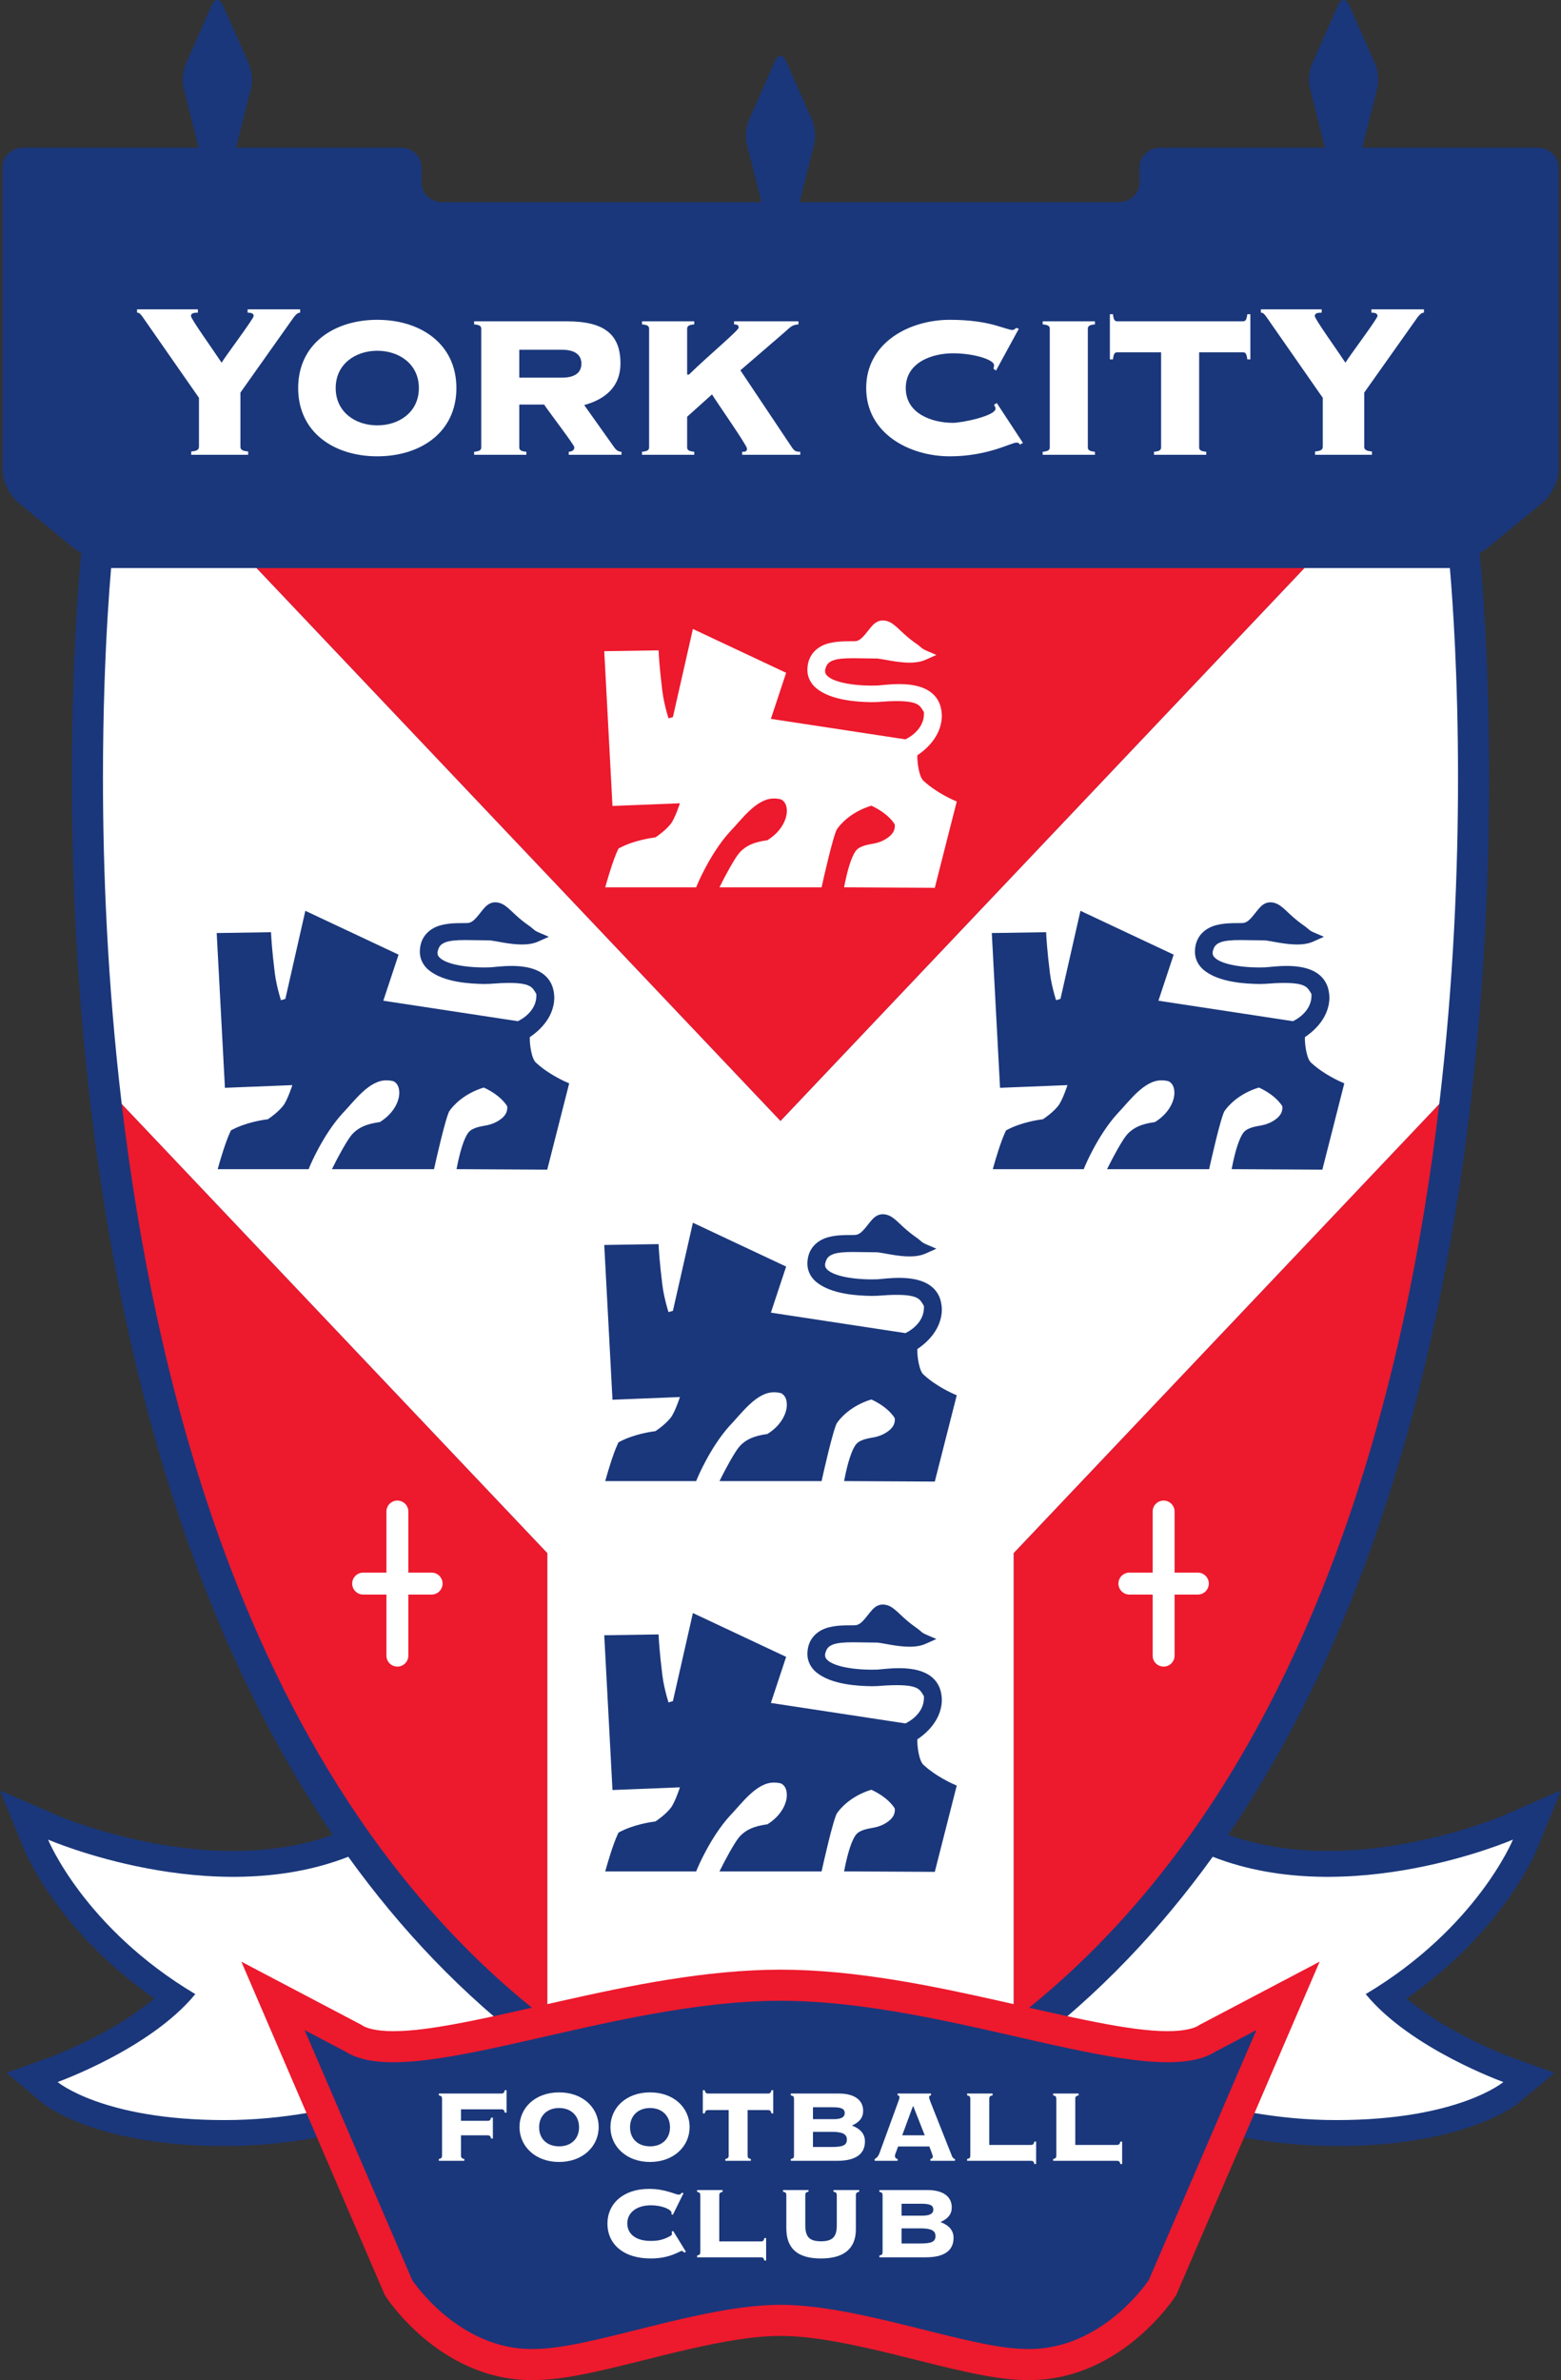 <?xml version="1.0" encoding="utf-8"?>
<!-- Generator: Adobe Illustrator 14.0.0, SVG Export Plug-In . SVG Version: 6.00 Build 43363)  -->
<!DOCTYPE svg PUBLIC "-//W3C//DTD SVG 1.1//EN" "http://www.w3.org/Graphics/SVG/1.1/DTD/svg11.dtd">
<svg version="1.1" id="svg3454" xmlns:svg="http://www.w3.org/2000/svg"
	 xmlns="http://www.w3.org/2000/svg" xmlns:xlink="http://www.w3.org/1999/xlink" x="0px" y="0px" width="256.186"
	 height="390.342" viewBox="0 0 464.34 707.5" enable-background="new 0 0 464.34 707.5" xml:space="preserve">
<rect x="0" y="0" width="464.34" height="707.5" fill="#333333" stroke="none"/>
<g id="g3463" transform="matrix(1.25,0,0,-1.25,-131.971,877.349)">
	<g id="g3465">
		<g>
			<defs>
				<rect id="SVGID_1_" x="-74.409" y="-105.237" width="744.095" height="1052.364"/>
			</defs>
			<clipPath id="SVGID_2_">
				<use xlink:href="#SVGID_1_"  overflow="visible"/>
			</clipPath>
			<g id="g3467" clip-path="url(#SVGID_2_)">
				<g id="g3473" transform="translate(465.228,212.635)">
					<path id="path3475" fill="#1A377B" d="M0,0c-1.051,0.388-6.452,2.458-12.644,5.82c-4.109,2.213-8.552,5.039-12.273,8.169
						C-1.969,30.001,5.813,48.776,6.095,49.45l5.726,14.016l-13.888-6.031c0,0-0.028-0.013-0.159-0.066
						c-1.907-0.827-20.708-8.325-41.48-8.288c-7.895-0.002-16.03,1.081-23.687,3.838C-52.938,74.12-41.76,97.562-33.18,121.7
						C-9.992,186.86-5.296,257.366-5.287,304.305c0,29.968-1.926,50.311-2.247,53.493c0.772,0.392,1.473,0.824,2.032,1.283
						l12.994,10.673c2.043,1.681,3.714,5.142,3.714,7.694v72.04c0,2.554-2.219,4.639-4.93,4.639h-41.73l3.571,14.198
						c0.402,1.602,0.174,4.159-0.498,5.682l-6.245,14.102c-0.35,0.789-0.815,1.135-1.279,1.135s-0.93-0.346-1.28-1.135
						l-6.244-14.102c-0.673-1.523-0.9-4.08-0.499-5.682l3.57-14.198h-39.198c-2.714,0-4.932-2.085-4.932-4.639v-3.687
						c0-2.552-2.22-4.64-4.93-4.64h-75.959l3.486,13.86c0.401,1.602,0.173,4.159-0.499,5.683l-6.245,14.101
						c-0.349,0.789-0.816,1.135-1.279,1.135c-0.463,0-0.93-0.346-1.279-1.135l-6.245-14.101c-0.673-1.524-0.9-4.081-0.499-5.683
						l3.485-13.86h-75.959c-2.712,0-4.93,2.088-4.93,4.64v3.687c0,2.554-2.219,4.639-4.932,4.639h-39.198l3.57,14.198
						c0.401,1.602,0.174,4.159-0.499,5.682l-6.245,14.102c-0.349,0.789-0.815,1.135-1.279,1.135c-0.464,0-0.929-0.346-1.279-1.135
						l-6.245-14.102c-0.673-1.523-0.9-4.08-0.499-5.682l3.571-14.198h-41.729c-2.711,0-4.93-2.085-4.93-4.639v-72.04
						c0-2.552,1.672-6.013,3.714-7.694l12.994-10.673c0.557-0.459,1.26-0.891,2.032-1.283c-0.323-3.182-2.25-23.524-2.25-53.493
						c0.009-46.938,4.705-117.445,27.893-182.605c8.581-24.138,19.759-47.58,34.215-68.783c-7.658-2.755-15.792-3.837-23.687-3.836
						c-20.772-0.037-39.573,7.461-41.48,8.288c-0.13,0.053-0.158,0.066-0.158,0.066l-13.888,6.031l5.726-14.016
						c0.282-0.673,8.064-19.448,31.011-35.461c-3.72-3.13-8.163-5.956-12.273-8.169c-6.191-3.362-11.592-5.433-12.643-5.82
						c-0.14-0.052-0.18-0.067-0.18-0.067l-10.078-3.603l8.173-6.908c1.031-0.922,13.361-10.511,43.532-10.509h0.186
						c26.99,0.037,47.993,9.361,52.088,11.284l28.543,6.747c14.901-10.266,31.653-18.756,50.493-24.963l1.156-0.38l1.16,0.38
						c18.839,6.206,35.591,14.697,50.492,24.963l28.544-6.747c4.095-1.923,25.098-11.247,52.088-11.284h0.186
						C-11.276-21.089,1.054-11.5,2.084-10.578l8.174,6.908L0.18-0.067C0.18-0.067,0.14-0.052,0,0"/>
				</g>
				<g id="g3477" transform="translate(349.567,214.351)">
					<path id="path3479" fill="#FFFFFF" d="M0,0l23.991-5.67c0,0,21.823-10.969,50.037-10.969c29.027,0,39.738,9.052,39.738,9.052
						S91.649,0.324,81.007,13.321c26.463,15.75,35.043,36.744,35.043,36.744s-38.793-16.838-71.446-4.088
						C32.167,28.721,17.426,13.106,0,0"/>
				</g>
				<g id="g3481" transform="translate(233.059,214.351)">
					<path id="path3483" fill="#FFFFFF" d="M0,0l-23.991-5.67c0,0-21.823-10.969-50.037-10.969c-29.028,0-39.738,9.052-39.738,9.052
						s22.117,7.911,32.759,20.908c-26.463,15.75-35.042,36.744-35.042,36.744s38.792-16.838,71.445-4.088
						C-32.167,28.721-17.426,13.106,0,0"/>
				</g>
				<g id="g3485" transform="translate(346.792,332.544)">
					<path id="path3487" fill="#ED192D" d="M0,0.001v-111.016C37.782-81.951,62.36-40.385,78.288,4.273
						c12.1,33.966,19.1,69.616,23.001,102.537L0,0.001z"/>
				</g>
				<g id="g3489" transform="translate(416.013,566.79)">
					<path id="path3491" fill="#ED192D" d="M0,0h-249.401l124.7-131.498L0,0z"/>
				</g>
				<g id="g3493" transform="translate(134.542,439.355)">
					<path id="path3495" fill="#ED192D" d="M0,0c3.901-32.921,10.901-68.571,23.001-102.537
						c15.929-44.658,40.508-86.225,78.29-115.289v111.013L0,0z"/>
				</g>
				<g id="g3497" transform="translate(448.081,439.354)">
					<path id="path3499" fill="#FFFFFF" d="M0,0c3.435,28.98,4.467,55.846,4.463,77.586c0,24.203-1.272,42.056-1.904,49.428
						c-0.013,0.145-0.025,0.285-0.036,0.422h-34.591L-156.769-4.062l-124.7,131.498h-34.591c-0.012-0.137-0.024-0.278-0.037-0.423
						c-0.211-2.457-0.493-6.079-0.775-10.713c-0.564-9.266-1.13-22.579-1.13-38.714c-0.004-21.739,1.029-48.605,4.463-77.585
						l101.291-106.814v-111.013c16.009-12.316,34.373-22.4,55.48-29.502c21.106,7.102,39.47,17.186,55.48,29.502v111.016L0,0z"/>
				</g>
				<g id="g3501" transform="translate(164.5,628.316)">
					<path id="path3503" fill="#FFFFFF" d="M0,0h12.494v-0.791c-0.657,0-1.118-0.59-1.578-1.184L-1.709-19.794v-12.824
						c0-0.591,0.197-1.052,1.84-1.185v-0.787h-13.546v0.787c1.643,0.133,1.84,0.594,1.84,1.185v11.573l-12.56,18.019
						c-1.38,2.039-1.578,2.235-2.17,2.235V0h14.469v-0.791c-0.79,0-1.645-0.065-1.645-0.787c0-0.724,5.129-7.826,7.298-11.115
						c0.725,1.315,7.629,10.457,7.629,11.115c0,0.722-0.855,0.787-1.446,0.787V0z"/>
				</g>
				<g id="g3505" transform="translate(195.358,625.828)">
					<path id="path3507" fill="#FFFFFF" d="M0,0c-10.258,0-18.826-5.672-18.826-16.233c0-10.56,8.568-16.231,18.826-16.231
						c10.26,0,18.828,5.671,18.828,16.231C18.828-5.672,10.26,0,0,0 M0-7.363c5.252,0,9.898-3.197,9.898-8.87
						c0-5.673-4.646-8.87-9.898-8.87c-5.25,0-9.896,3.197-9.896,8.87C-9.896-10.56-5.25-7.363,0-7.363"/>
				</g>
				<g id="g3509" transform="translate(229.151,605.672)">
					<path id="path3511" fill="#FFFFFF" d="M0,0h5.914c0.785-1.266,7.181-9.594,7.181-10.138c0-0.724-0.482-1.025-1.328-1.086
						v-0.723h12.551v0.723c-0.662,0-1.206,0.303-1.75,1.086l-7.12,10.017c5.009,1.388,8.629,4.346,8.629,9.897
						c0,6.88-3.802,10.018-12.732,10.018h-22.086v-0.725c1.509-0.121,1.689-0.542,1.689-1.086v-28.121
						c0-0.542-0.18-0.965-1.689-1.086v-0.723H1.69v0.723C0.182-11.103,0-10.68,0-10.138V0z M0,13.034h10.137
						c3.561,0,4.647-1.568,4.647-3.318s-1.086-3.32-4.647-3.32H0V13.034z"/>
				</g>
				<g id="g3513" transform="translate(282.191,593.726)">
					<path id="path3515" fill="#FFFFFF" d="M0,0v0.723c0.726,0,1.147,0,1.147,0.785c0,0.724-7.421,11.344-8.327,12.853l-5.914-5.31
						V1.809c0-0.542,0.182-0.965,1.689-1.086V0h-12.429v0.723c1.508,0.121,1.688,0.544,1.688,1.086V29.93
						c0,0.544-0.18,0.965-1.688,1.086v0.725h12.429v-0.725c-1.507-0.121-1.689-0.542-1.689-1.086V19.069h0.424
						c4.826,4.705,11.826,10.499,11.826,11.163c0,0.724-0.422,0.724-1.086,0.784v0.725h15.328v-0.725
						c-1.57-0.121-1.871-0.603-3.379-1.931l-10.44-8.992l12.31-18.405c0.663-0.965,1.145-0.965,1.93-0.965V0H0z"/>
				</g>
				<g id="g3517" transform="translate(342.603,613.759)">
					<path id="path3519" fill="#FFFFFF" d="M-0.001,0l-0.603,0.423c0.061,0.242,0.12,0.483,0.12,0.904
						c0,1.208-4.644,2.776-9.775,2.776c-4.887,0-11.223-2.112-11.223-8.267c0-6.155,6.336-8.267,11.223-8.267
						c2.113,0,10.139,1.629,10.139,3.379c0,0.362-0.241,0.604-0.364,0.906L0.18-7.723l6.218-9.475L5.671-17.62
						c-0.18,0.422-0.422,0.483-0.844,0.483c-1.205,0-6.819-3.258-15.809-3.258c-9.657,0-19.916,5.429-19.916,16.231
						c0,10.803,10.259,16.233,19.916,16.233c4.828,0,8.267-0.604,10.679-1.267c2.355-0.664,3.562-1.146,4.166-1.146
						c0.361,0,0.663,0.179,0.903,0.482L5.43,9.956L-0.001,0z"/>
				</g>
				<g id="g3521" transform="translate(353.703,593.726)">
					<path id="path3523" fill="#FFFFFF" d="M0,0v0.723c1.509,0.121,1.692,0.544,1.692,1.086V29.93c0,0.544-0.183,0.965-1.692,1.086
						v0.725h12.434v-0.725c-1.509-0.121-1.688-0.542-1.688-1.086V1.809c0-0.542,0.179-0.965,1.688-1.086V0H0z"/>
				</g>
				<g id="g3525" transform="translate(380.197,593.726)">
					<path id="path3527" fill="#FFFFFF" d="M0,0v0.723c1.509,0.121,1.688,0.544,1.688,1.086v22.569h-10.38
						c-0.663,0-0.905-0.301-1.084-1.689H-10.5V33.43h0.724c0.18-1.388,0.422-1.689,1.084-1.689h29.809
						c0.666,0,0.907,0.301,1.088,1.689h0.723V22.689h-0.723c-0.18,1.388-0.421,1.689-1.088,1.689H10.741V1.809
						c0-0.542,0.18-0.965,1.689-1.086V0H0z"/>
				</g>
				<g id="g3529" transform="translate(431.933,628.316)">
					<path id="path3531" fill="#FFFFFF" d="M0,0h12.497v-0.791c-0.659,0-1.118-0.59-1.58-1.184L-1.709-19.794v-12.824
						c0-0.591,0.197-1.052,1.841-1.185v-0.787h-13.547v0.787c1.644,0.133,1.841,0.594,1.841,1.185v11.573L-24.132-3.026
						c-1.383,2.039-1.58,2.235-2.171,2.235V0h14.468v-0.791c-0.789,0-1.645-0.065-1.645-0.787c0-0.724,5.131-7.826,7.299-11.115
						c0.724,1.315,7.628,10.457,7.628,11.115c0,0.722-0.852,0.787-1.447,0.787V0z"/>
				</g>
				<g id="g3533" transform="translate(391.082,220.384)">
					<path id="path3535" fill="#ED192D" d="M0,0l-0.261-0.167c-0.9-0.631-3.414-1.383-7.376-1.353
						c-8.889-0.064-23.51,3.425-39.766,7.13C-63.738,9.276-81.966,13.086-99.77,13.1c-17.804-0.014-36.034-3.823-52.369-7.491
						c-16.256-3.705-30.876-7.194-39.765-7.13c-3.961-0.03-6.476,0.722-7.373,1.353l-0.257,0.164l-28.539,15.008l34.112-79.227
						l0.355-0.541c0.263-0.384,3.299-5.003,9.017-9.813c5.676-4.759,14.352-9.908,25.543-9.93c0.284,0,0.538,0.003,0.764,0.008
						c4.307,0.025,8.804,0.784,13.644,1.802c7.285,1.55,15.291,3.767,23.154,5.561c7.841,1.806,15.544,3.152,21.714,3.136
						c8.245,0.031,19.137-2.408,29.593-5.03c5.247-1.305,10.413-2.634,15.275-3.667c4.822-1.014,9.303-1.77,13.597-1.8
						c0.27-0.006,0.541-0.009,0.811-0.009c11.191,0.022,19.866,5.17,25.542,9.93c5.72,4.809,8.755,9.428,9.019,9.813l0.355,0.541
						l34.111,79.227L0,0z"/>
				</g>
				<g id="g3537" transform="translate(394.795,213.977)">
					<path id="path3539" fill="#1A377B" d="M0,0c-15.334-9.769-62.533,12.109-103.482,12.109c-40.95,0-88.148-21.878-103.483-12.109
						l-9.759,5.133l25.59-59.431c0,0,11.039-16.819,29.043-16.397c13.6,0,39.48,10.5,58.609,10.5c19.128,0,45.008-10.5,58.608-10.5
						c18.004-0.422,29.043,16.397,29.043,16.397L9.759,5.133L0,0z"/>
				</g>
				<g id="g3541" transform="translate(265.306,175.349)">
					<path id="path3543" fill="#FFFFFF" d="M0,0.001l0.396-0.153l2.53,5.119L2.561,5.119C2.287,4.783,2.073,4.63,1.799,4.63
						c-0.823,0-3.139,1.372-7.071,1.372c-6.216,0-9.905-3.595-9.905-8.258c0-4.723,3.628-8.289,10.301-8.289
						c4.695,0,6.888,1.798,7.406,1.798c0.122,0,0.303-0.123,0.579-0.398L3.505-8.96L0.457-3.993L0.092-4.207
						c0.061-0.181,0.092-0.334,0.092-0.456c0-0.273-0.153-0.397-0.488-0.58C-2.011-6.188-3.291-6.37-4.937-6.37
						c-3.474,0-5.514,1.645-5.514,4.175c0,2.591,2.254,4.297,5.667,4.297c2.53,0,4.876-0.977,4.876-1.83
						C0.092,0.182,0.062,0.09,0,0.001"/>
				</g>
				<g id="g3545" transform="translate(286.584,168.857)">
					<path id="path3547" fill="#FFFFFF" d="M0,0h-9.844v10.911c0,0.577,0.153,0.73,0.792,0.883v0.427h-6.063v-0.427
						c0.638-0.153,0.761-0.306,0.761-0.883v-13.38c0-0.58-0.123-0.733-0.761-0.883v-0.427H0c0.578,0,0.73-0.123,0.883-0.762H1.31
						v5.333H0.883C0.73,0.153,0.578,0,0,0"/>
				</g>
				<g id="g3549" transform="translate(304.709,179.768)">
					<path id="path3551" fill="#FFFFFF" d="M0,0V-7.04c0-2.53-0.764-3.839-3.75-3.839c-2.895,0-3.748,1.156-3.748,3.9V0
						c0,0.608,0.123,0.792,0.763,0.914V1.31H-12.8V0.914C-12.16,0.793-12.008,0.608-12.008,0v-7.772
						c0-4.816,2.652-7.192,8.228-7.192c5.455,0,8.32,2.316,8.32,6.948V0c0,0.578,0.153,0.761,0.792,0.914V1.31h-6.125V0.914
						C-0.153,0.793,0,0.608,0,0"/>
				</g>
				<g id="g3553" transform="translate(324.754,177.817)">
					<path id="path3555" fill="#FFFFFF" d="M0,0.001c2.041,0,2.925-0.306,2.925-1.403c0-0.945-0.855-1.433-2.56-1.433h-4.998v2.836
						H0z M-0.091-5.853c2.377,0,3.536-0.486,3.536-1.828c0-1.464-1.159-1.767-3.659-1.767h-4.419v3.595H-0.091z M-9.906-12.738
						H1.126c4.389,0,6.614,1.583,6.614,4.631c0,1.708-1.037,2.986-3.109,3.75C6.459-3.535,7.313-2.47,7.313-0.854
						c0,2.498-1.98,4.114-5.791,4.114H-9.906V2.833c0.641-0.153,0.761-0.305,0.761-0.883v-13.38c0-0.578-0.12-0.731-0.761-0.883
						V-12.738z"/>
				</g>
				<g id="g3557" transform="translate(210.008,188.026)">
					<path id="path3559" fill="#FFFFFF" d="M0-0.001h6.063v0.427C5.425,0.579,5.272,0.732,5.272,1.31v4.755h6.247
						c0.58,0,0.761-0.122,0.914-0.762h0.426v4.967h-0.426c-0.153-0.641-0.334-0.761-0.914-0.761H5.272v2.742h9.538
						c0.579,0,0.732-0.153,0.883-0.792h0.427v5.333h-0.427c-0.151-0.639-0.304-0.792-0.883-0.792H0v-0.428
						c0.639-0.15,0.761-0.303,0.761-0.883V1.31c0-0.578-0.122-0.731-0.761-0.884V-0.001z"/>
				</g>
				<g id="g3561" transform="translate(238.622,187.752)">
					<path id="path3563" fill="#FFFFFF" d="M0,0c5.606,0,9.417,3.688,9.417,8.291c0,4.6-3.75,8.258-9.417,8.258
						c-5.668,0-9.417-3.658-9.417-8.258C-9.417,3.687-5.608,0,0,0 M-4.753,8.258c0,2.712,1.888,4.572,4.753,4.572
						c2.895,0,4.753-1.889,4.753-4.572c0-2.681-1.828-4.539-4.723-4.539C-2.926,3.719-4.753,5.545-4.753,8.258"/>
				</g>
				<g id="g3565" transform="translate(260.263,187.752)">
					<path id="path3567" fill="#FFFFFF" d="M0,0c5.606,0,9.417,3.688,9.417,8.291c0,4.6-3.75,8.258-9.417,8.258
						c-5.667,0-9.417-3.658-9.417-8.258C-9.417,3.687-5.608,0,0,0 M-4.753,8.258c0,2.712,1.889,4.572,4.753,4.572
						c2.895,0,4.753-1.889,4.753-4.572c0-2.681-1.827-4.539-4.723-4.539C-2.926,3.719-4.753,5.545-4.753,8.258"/>
				</g>
				<g id="g3569" transform="translate(283.489,200.094)">
					<path id="path3571" fill="#FFFFFF" d="M0,0.001h4.784c0.58,0,0.733-0.152,0.883-0.792h0.427v5.517H5.667
						C5.517,4.084,5.364,3.93,4.784,3.93H-9.325c-0.58,0-0.733,0.153-0.884,0.795h-0.457v-5.517h0.457
						c0.151,0.641,0.304,0.792,0.884,0.792h4.814v-10.759c0-0.577-0.152-0.73-0.791-0.883v-0.425h6.064v0.425
						C0.123-11.488,0-11.335,0-10.759V0.001z"/>
				</g>
				<g id="g3573" transform="translate(303.669,200.765)">
					<path id="path3575" fill="#FFFFFF" d="M0,0c2.042,0,2.927-0.305,2.927-1.402c0-0.945-0.853-1.433-2.561-1.433h-4.997V0H0z
						 M-0.092-5.851c2.38,0,3.536-0.488,3.536-1.828c0-1.462-1.156-1.769-3.655-1.769h-4.42v3.597H-0.092z M-9.903-12.737H1.128
						c4.388,0,6.612,1.584,6.612,4.633c0,1.705-1.036,2.986-3.108,3.747c1.828,0.822,2.681,1.889,2.681,3.505
						c0,2.498-1.981,4.113-5.79,4.113H-9.903V2.835C-9.263,2.683-9.142,2.53-9.142,1.95v-13.38c0-0.577-0.12-0.73-0.761-0.883
						V-12.737z"/>
				</g>
				<g id="g3577" transform="translate(320.277,194.091)">
					<path id="path3579" fill="#FFFFFF" d="M0,0l2.59,7.039L5.363,0H0z M6.704-6.065h5.851v0.427
						c-0.548,0.216-0.64,0.488-0.792,0.884L6.674,8.075C6.49,8.563,6.399,8.928,6.399,9.02c0,0.336,0.122,0.456,0.459,0.486v0.428
						h-7.955V9.506c0.335-0.03,0.458-0.15,0.458-0.486c0-0.122-0.092-0.458-0.275-0.945L-5.121-3.444
						C-5.456-4.389-5.67-5.183-6.553-5.639v-0.427h5.455v0.427c-0.426,0.122-0.64,0.338-0.64,0.733c0,0.152,0.03,0.303,0.123,0.517
						l0.639,1.737h7.436L7.1-4.389C7.222-4.725,7.283-4.937,7.283-5.09c0-0.272-0.183-0.456-0.579-0.548V-6.065z"/>
				</g>
				<g id="g3581" transform="translate(350.834,191.804)">
					<path id="path3583" fill="#FFFFFF" d="M0,0h-9.842v10.911c0,0.58,0.151,0.733,0.791,0.883v0.428h-6.063v-0.428
						c0.638-0.15,0.761-0.303,0.761-0.883V-2.467c0-0.578-0.123-0.731-0.761-0.884v-0.427H0c0.579,0,0.732-0.122,0.885-0.761h0.426
						v5.333H0.885C0.732,0.153,0.579,0,0,0"/>
				</g>
				<g id="g3585" transform="translate(371.306,191.804)">
					<path id="path3587" fill="#FFFFFF" d="M0,0h-9.844v10.911c0,0.58,0.153,0.733,0.792,0.883v0.428h-6.063v-0.428
						c0.638-0.15,0.761-0.303,0.761-0.883V-2.467c0-0.578-0.123-0.731-0.761-0.884v-0.427H0c0.579,0,0.73-0.122,0.884-0.761H1.31
						v5.333H0.883C0.73,0.153,0.579,0,0,0"/>
				</g>
				<g id="g3589" transform="translate(390.625,327.903)">
					<path id="path3591" fill="#FFFFFF" d="M0,0h-5.532v14.522c0,1.442-1.168,2.611-2.61,2.611c-1.441,0-2.608-1.169-2.608-2.611V0
						h-5.533c-1.441,0-2.61-1.169-2.61-2.609s1.169-2.611,2.61-2.611h5.533v-14.522c0-1.441,1.167-2.608,2.608-2.608
						c1.442,0,2.61,1.167,2.61,2.608v14.522H0c1.441,0,2.61,1.17,2.61,2.611S1.441,0,0,0"/>
				</g>
				<g id="g3593" transform="translate(192,327.903)">
					<path id="path3595" fill="#FFFFFF" d="M0,0h5.532v14.522c0,1.442,1.168,2.611,2.61,2.611c1.441,0,2.608-1.169,2.608-2.611V0
						h5.533c1.441,0,2.61-1.169,2.61-2.609s-1.169-2.611-2.61-2.611H10.75v-14.522c0-1.441-1.167-2.608-2.608-2.608
						c-1.442,0-2.61,1.167-2.61,2.608v14.522H0c-1.441,0-2.61,1.17-2.61,2.611S-1.441,0,0,0"/>
				</g>
				<g id="g3597" transform="translate(332.309,370.494)">
					<path id="path3599" fill="#1A377B" d="M0,0c-0.002,0-0.967,0.422-2.323,1.189c-1.353,0.766-3.063,1.867-4.448,3.147
						l-0.022,0.019l-0.027,0.023c-1.223,0.83-1.684,4.695-1.609,6.186v0.008c1.575,1.052,5.725,4.203,5.827,9.297
						c0,0.653-0.077,1.329-0.239,2.018c-0.541,2.365-2.22,3.886-4.08,4.644c-1.87,0.78-3.964,0.966-5.859,0.97
						c-2.321,0-4.429-0.306-5.148-0.334c-0.398-0.016-0.85-0.026-1.337-0.026c-2.265-0.003-5.286,0.221-7.606,0.867
						c-1.158,0.317-2.133,0.75-2.723,1.215c-0.598,0.485-0.789,0.854-0.8,1.366c0,0.134,0.015,0.283,0.057,0.448
						c0.327,1.216,0.787,1.654,1.827,2.088c1.046,0.402,2.708,0.537,4.796,0.53c1.66,0.001,3.59-0.069,5.732-0.072
						c1.561-0.145,4.708-0.977,7.682-0.984c1.326,0.003,2.654,0.164,3.866,0.702l2.531,1.136l-2.55,1.095
						c-0.912,0.398-1.002,0.659-1.841,1.302c-0.463,0.35-1.367,0.927-2.665,2.037c-1.092,0.935-1.9,1.782-2.724,2.476
						c-0.803,0.678-1.756,1.288-2.97,1.288c-0.034,0-0.1,0.002-0.209-0.008l0,0c-0.962-0.064-1.677-0.597-2.2-1.12
						c-1.563-1.71-2.634-3.777-4.222-3.797c-0.253-0.023-0.634-0.022-1.104-0.02c-1.214,0-3.028,0.002-4.777-0.404
						c-2.416-0.493-5.106-2.211-5.405-5.755c-0.021-0.209-0.03-0.416-0.03-0.619c-0.014-1.795,0.844-3.306,2.047-4.334
						c3.616-3.041,10.083-3.319,13.269-3.367c0.563,0,1.019,0.015,1.344,0.033c1.864,0.152,3.378,0.221,4.622,0.22
						c2.829,0.005,4.229-0.372,4.941-0.808c0.648-0.387,0.973-0.905,1.505-1.823c0.005-0.11,0.008-0.218,0.008-0.326
						c-0.002-2.182-1.107-3.689-2.312-4.755c-0.6-0.525-1.211-0.913-1.666-1.163c-0.169-0.095-0.316-0.17-0.431-0.225l-32.015,4.87
						l3.631,10.955l-22.188,10.425L-66.6,19.664l-1.054-0.309c-0.112,0.368-0.242,0.813-0.382,1.317
						c-0.399,1.445-0.852,3.352-1.071,5.126c-0.673,5.39-0.836,8.55-0.84,8.558l-0.061,1.173l-12.93-0.203l1.959-36.805
						l16.047,0.641C-65-1.042-65.074-1.257-65.153-1.482c-0.442-1.267-1.058-2.811-1.635-3.775c-0.526-0.872-1.591-1.886-2.512-2.62
						c-0.624-0.502-1.166-0.878-1.452-1.069c-1.13-0.145-5.12-0.736-8.437-2.472l-0.359-0.189l-0.174-0.367
						c-1.181-2.509-2.527-7.272-2.539-7.305l-0.445-1.553h21.64l0.311,0.753c0.002,0.003,0.747,1.802,2.086,4.272
						c1.335,2.469,3.259,5.578,5.533,8.092c2.917,3.027,6.461,8.123,10.68,8.008c0.5,0,1.018-0.064,1.569-0.205
						c0.854-0.405,1.382-1.302,1.402-2.719c0.009-2.073-1.354-4.966-4.624-6.992c-3.454-0.48-4.923-1.367-6.145-2.452
						c-0.949-0.861-1.864-2.467-2.777-4.039c-0.875-1.547-1.583-2.939-1.589-2.95l-0.897-1.769h24.3l0.212,0.956
						c0.001,0.005,0.645,2.92,1.412,6.022c0.383,1.55,0.797,3.145,1.171,4.427c0.35,1.253,0.767,2.323,0.825,2.364
						c0.832,1.255,3.404,4.181,8.22,5.652c2.166-0.997,3.563-2.13,4.427-3.011c0.456-0.469,0.763-0.864,0.949-1.133
						c0.082-0.117,0.14-0.211,0.178-0.273c0.018-0.089,0.039-0.242,0.039-0.436c-0.044-0.731-0.171-1.987-2.522-3.289
						c-1.127-0.598-1.955-0.769-2.866-0.938c-0.897-0.166-1.936-0.313-3.075-0.934c-0.855-0.52-1.162-1.219-1.555-2.005
						c-1.059-2.341-1.754-5.898-1.768-5.944l-0.293-1.448l21.586-0.119L0.947-0.415L0,0z"/>
				</g>
				<g id="g3601" transform="translate(332.309,511.695)">
					<path id="path3603" fill="#FFFFFF" d="M0,0c-0.002,0.001-0.967,0.423-2.323,1.19c-1.353,0.765-3.063,1.867-4.448,3.147
						l-0.022,0.018l-0.027,0.023c-1.223,0.831-1.684,4.696-1.609,6.186v0.008c1.575,1.052,5.725,4.205,5.827,9.297
						c0,0.653-0.077,1.329-0.239,2.018c-0.541,2.365-2.22,3.886-4.08,4.644c-1.87,0.78-3.964,0.966-5.859,0.97
						c-2.321-0.001-4.429-0.307-5.148-0.334c-0.398-0.016-0.85-0.026-1.337-0.026c-2.265-0.003-5.286,0.221-7.606,0.867
						c-1.158,0.318-2.133,0.75-2.723,1.215c-0.598,0.485-0.789,0.855-0.8,1.367c0,0.133,0.015,0.282,0.057,0.449
						c0.327,1.215,0.787,1.653,1.827,2.086c1.046,0.402,2.708,0.537,4.796,0.531c1.66,0.001,3.59-0.07,5.732-0.073
						c1.561-0.145,4.708-0.977,7.682-0.984c1.326,0.003,2.654,0.164,3.866,0.702l2.531,1.135l-2.55,1.095
						c-0.912,0.398-1.002,0.658-1.841,1.302c-0.463,0.35-1.367,0.927-2.665,2.037c-1.092,0.935-1.9,1.782-2.724,2.476
						c-0.803,0.679-1.756,1.287-2.97,1.287c-0.034,0-0.1,0.002-0.209-0.008l0,0c-0.962-0.064-1.677-0.596-2.2-1.12
						c-1.563-1.71-2.634-3.776-4.222-3.797c-0.253-0.023-0.634-0.022-1.104-0.02c-1.214,0-3.028,0.002-4.777-0.404
						c-2.416-0.493-5.106-2.211-5.405-5.756c-0.021-0.208-0.03-0.415-0.03-0.618c-0.014-1.795,0.844-3.306,2.047-4.334
						c3.616-3.042,10.083-3.319,13.269-3.368c0.563,0,1.019,0.015,1.344,0.033c1.864,0.152,3.378,0.221,4.622,0.22
						c2.829,0.005,4.229-0.371,4.941-0.807c0.648-0.387,0.973-0.906,1.505-1.823c0.005-0.11,0.008-0.218,0.008-0.326
						c-0.002-2.182-1.107-3.689-2.312-4.755c-0.6-0.525-1.211-0.912-1.666-1.162c-0.169-0.095-0.316-0.17-0.431-0.225l-32.015,4.871
						l3.631,10.954l-22.188,10.425L-66.6,19.665l-1.054-0.31c-0.112,0.368-0.242,0.813-0.382,1.317
						c-0.399,1.446-0.852,3.352-1.071,5.127c-0.673,5.389-0.836,8.549-0.84,8.557l-0.061,1.172l-12.93-0.202l1.959-36.805
						l16.047,0.641c-0.068-0.204-0.142-0.42-0.221-0.645c-0.442-1.266-1.058-2.81-1.635-3.774c-0.526-0.872-1.591-1.887-2.512-2.62
						c-0.624-0.503-1.166-0.878-1.452-1.07c-1.13-0.145-5.12-0.735-8.437-2.471l-0.359-0.19l-0.174-0.366
						c-1.181-2.51-2.527-7.272-2.539-7.306l-0.445-1.552h21.64l0.311,0.752c0.002,0.004,0.747,1.802,2.086,4.273
						c1.335,2.469,3.259,5.579,5.533,8.092c2.917,3.026,6.461,8.124,10.68,8.007c0.5,0,1.018-0.063,1.569-0.204
						c0.854-0.405,1.382-1.301,1.402-2.718c0.009-2.075-1.354-4.967-4.624-6.993c-3.454-0.479-4.923-1.367-6.145-2.452
						c-0.949-0.86-1.864-2.467-2.777-4.039c-0.875-1.546-1.583-2.938-1.589-2.949l-0.897-1.769h24.3l0.212,0.956
						c0.001,0.005,0.645,2.92,1.412,6.022c0.383,1.55,0.797,3.145,1.171,4.426c0.35,1.253,0.767,2.323,0.825,2.365
						c0.832,1.254,3.404,4.181,8.22,5.651c2.166-0.997,3.563-2.13,4.427-3.011c0.456-0.468,0.763-0.864,0.949-1.133
						c0.082-0.117,0.14-0.21,0.178-0.274c0.018-0.089,0.039-0.242,0.039-0.435c-0.044-0.732-0.171-1.987-2.522-3.29
						c-1.127-0.597-1.955-0.768-2.866-0.936c-0.897-0.166-1.936-0.314-3.075-0.935c-0.855-0.521-1.162-1.219-1.555-2.005
						c-1.059-2.341-1.754-5.898-1.768-5.943l-0.293-1.449l21.586-0.119L0.947-0.415L0,0z"/>
				</g>
				<g id="g3605" transform="translate(332.309,277.681)">
					<path id="path3607" fill="#1A377B" d="M0,0C-0.002,0.001-0.968,0.423-2.323,1.19c-1.353,0.764-3.063,1.867-4.448,3.145
						l-0.022,0.019l-0.027,0.023c-1.223,0.831-1.684,4.695-1.609,6.184v0.009c1.575,1.052,5.725,4.205,5.827,9.297
						c0,0.653-0.077,1.33-0.239,2.017c-0.541,2.366-2.22,3.888-4.08,4.645c-1.87,0.78-3.964,0.966-5.859,0.97
						c-2.321-0.002-4.429-0.308-5.148-0.334c-0.398-0.016-0.85-0.027-1.337-0.027c-2.265-0.003-5.286,0.222-7.606,0.867
						c-1.158,0.319-2.133,0.75-2.723,1.214c-0.598,0.486-0.789,0.855-0.8,1.369c0,0.133,0.015,0.281,0.057,0.447
						c0.327,1.217,0.787,1.653,1.827,2.088c1.046,0.402,2.708,0.537,4.796,0.53c1.66,0.002,3.59-0.069,5.732-0.072
						c1.561-0.145,4.708-0.977,7.682-0.984c1.326,0.003,2.654,0.164,3.866,0.703l2.531,1.134l-2.55,1.095
						c-0.912,0.398-1.002,0.658-1.841,1.302c-0.463,0.35-1.367,0.928-2.665,2.037c-1.092,0.934-1.9,1.781-2.724,2.477
						c-0.803,0.677-1.756,1.286-2.97,1.286c-0.034,0-0.1,0.003-0.209-0.008l0,0c-0.962-0.064-1.677-0.595-2.2-1.12
						c-1.563-1.709-2.634-3.775-4.222-3.797c-0.253-0.022-0.634-0.022-1.104-0.02c-1.214,0-3.028,0.003-4.777-0.403
						c-2.416-0.494-5.106-2.211-5.405-5.756c-0.021-0.208-0.03-0.416-0.03-0.617c-0.014-1.797,0.844-3.306,2.047-4.336
						c3.616-3.041,10.083-3.317,13.269-3.367c0.563,0,1.019,0.016,1.344,0.033c1.864,0.153,3.378,0.222,4.622,0.22
						c2.829,0.005,4.229-0.37,4.941-0.808c0.648-0.386,0.973-0.905,1.505-1.822c0.005-0.109,0.008-0.219,0.008-0.327
						c-0.002-2.181-1.107-3.689-2.312-4.755c-0.6-0.525-1.211-0.913-1.666-1.163c-0.169-0.094-0.316-0.169-0.431-0.225l-32.015,4.87
						l3.631,10.955l-22.188,10.425L-66.6,19.665l-1.054-0.311c-0.112,0.369-0.242,0.814-0.382,1.317
						c-0.399,1.447-0.852,3.352-1.071,5.127c-0.673,5.389-0.836,8.548-0.84,8.558l-0.061,1.17l-12.93-0.2l1.959-36.805l16.047,0.641
						c-0.068-0.205-0.142-0.42-0.221-0.645c-0.442-1.267-1.058-2.811-1.635-3.775c-0.526-0.87-1.591-1.886-2.512-2.62
						c-0.624-0.502-1.166-0.878-1.452-1.07c-1.13-0.144-5.12-0.733-8.437-2.47l-0.359-0.189l-0.174-0.367
						c-1.181-2.509-2.527-7.27-2.539-7.305l-0.445-1.552h21.64l0.311,0.75c0.002,0.005,0.747,1.803,2.086,4.273
						c1.335,2.469,3.259,5.58,5.533,8.094c2.917,3.025,6.461,8.123,10.68,8.006c0.5,0,1.018-0.063,1.569-0.205
						c0.854-0.405,1.382-1.3,1.402-2.719c0.009-2.073-1.354-4.966-4.624-6.992c-3.454-0.478-4.923-1.366-6.145-2.453
						c-0.949-0.858-1.864-2.466-2.777-4.037c-0.875-1.545-1.583-2.939-1.589-2.948l-0.897-1.769h24.3l0.212,0.955
						c0.001,0.006,0.645,2.92,1.412,6.023c0.383,1.55,0.797,3.144,1.171,4.425c0.35,1.252,0.767,2.323,0.825,2.364
						c0.832,1.255,3.404,4.183,8.22,5.652c2.166-0.997,3.563-2.13,4.427-3.011c0.456-0.469,0.763-0.864,0.949-1.133
						c0.082-0.117,0.14-0.211,0.178-0.273c0.018-0.091,0.039-0.242,0.039-0.434c-0.044-0.733-0.171-1.988-2.522-3.291
						c-1.127-0.597-1.955-0.769-2.866-0.938c-0.897-0.164-1.936-0.313-3.075-0.934c-0.855-0.52-1.162-1.219-1.555-2.005
						c-1.059-2.341-1.754-5.897-1.768-5.942l-0.293-1.45l21.586-0.119L0.947-0.414L0,0z"/>
				</g>
				<g id="g3609" transform="translate(240.082,444.671)">
					<path id="path3611" fill="#1A377B" d="M0,0c-0.002,0.001-0.969,0.423-2.323,1.19c-1.353,0.765-3.063,1.867-4.449,3.146
						l-0.02,0.019l-0.027,0.023c-1.224,0.83-1.685,4.696-1.61,6.185v0.009c1.576,1.051,5.725,4.204,5.828,9.297
						c0,0.653-0.077,1.329-0.239,2.017c-0.541,2.366-2.22,3.887-4.081,4.645c-1.87,0.78-3.965,0.966-5.859,0.97
						c-2.321-0.001-4.429-0.308-5.148-0.334c-0.399-0.017-0.851-0.026-1.339-0.026c-2.265-0.003-5.285,0.221-7.605,0.867
						c-1.159,0.318-2.133,0.75-2.723,1.214c-0.597,0.486-0.789,0.855-0.801,1.368c0,0.132,0.016,0.282,0.058,0.448
						c0.327,1.216,0.788,1.653,1.826,2.087c1.047,0.402,2.709,0.537,4.797,0.53c1.66,0.001,3.59-0.069,5.731-0.072
						c1.562-0.145,4.708-0.978,7.683-0.984c1.326,0.003,2.654,0.163,3.865,0.702l2.532,1.135l-2.55,1.095
						c-0.912,0.398-1.002,0.658-1.841,1.302c-0.463,0.349-1.368,0.927-2.666,2.037c-1.092,0.934-1.899,1.781-2.724,2.476
						c-0.802,0.678-1.755,1.287-2.968,1.287c-0.034,0-0.101,0.002-0.21-0.008l0,0c-0.961-0.064-1.676-0.596-2.199-1.121
						c-1.563-1.71-2.634-3.775-4.222-3.796c-0.253-0.023-0.633-0.022-1.104-0.02c-1.215,0-3.028,0.002-4.776-0.404
						c-2.416-0.493-5.108-2.211-5.406-5.756c-0.021-0.209-0.031-0.415-0.031-0.619c-0.013-1.795,0.844-3.305,2.047-4.334
						c3.617-3.042,10.083-3.318,13.269-3.367c0.563,0,1.019,0.015,1.344,0.033c1.864,0.151,3.378,0.22,4.621,0.219
						c2.83,0.006,4.23-0.371,4.941-0.807c0.649-0.386,0.973-0.905,1.506-1.822c0.005-0.11,0.007-0.218,0.007-0.326
						c-0.002-2.182-1.106-3.689-2.311-4.755c-0.6-0.525-1.211-0.912-1.665-1.163c-0.169-0.094-0.317-0.169-0.433-0.224l-32.014,4.87
						l3.631,10.955l-22.188,10.424L-66.6,19.665l-1.054-0.31c-0.112,0.368-0.243,0.813-0.382,1.316
						c-0.399,1.447-0.852,3.353-1.072,5.127c-0.673,5.39-0.835,8.549-0.839,8.558l-0.062,1.171l-12.929-0.201l1.959-36.805
						l16.046,0.641c-0.067-0.204-0.141-0.42-0.22-0.645c-0.442-1.267-1.058-2.811-1.635-3.775c-0.527-0.871-1.592-1.887-2.513-2.62
						c-0.623-0.502-1.166-0.878-1.451-1.07c-1.131-0.145-5.12-0.734-8.437-2.471l-0.36-0.189l-0.173-0.367
						c-1.181-2.51-2.527-7.272-2.54-7.305l-0.444-1.553h21.64l0.311,0.752c0.002,0.005,0.746,1.803,2.086,4.273
						c1.335,2.469,3.259,5.579,5.532,8.093c2.918,3.026,6.462,8.124,10.68,8.007c0.501,0,1.019-0.063,1.57-0.205
						c0.854-0.404,1.381-1.3,1.402-2.718c0.009-2.074-1.354-4.966-4.624-6.992c-3.454-0.479-4.924-1.367-6.145-2.453
						c-0.949-0.86-1.865-2.466-2.777-4.038c-0.876-1.546-1.583-2.939-1.589-2.949l-0.897-1.77h24.3l0.211,0.957
						c0.001,0.005,0.644,2.919,1.412,6.022c0.383,1.55,0.796,3.145,1.171,4.426c0.349,1.252,0.766,2.323,0.824,2.364
						c0.833,1.254,3.405,4.182,8.221,5.652c2.165-0.997,3.563-2.13,4.426-3.011c0.457-0.469,0.764-0.864,0.95-1.133
						c0.082-0.118,0.14-0.211,0.178-0.274c0.017-0.09,0.039-0.243,0.038-0.435c-0.042-0.733-0.17-1.988-2.521-3.29
						c-1.128-0.597-1.955-0.768-2.865-0.937c-0.898-0.165-1.936-0.313-3.076-0.935c-0.855-0.52-1.161-1.218-1.554-2.004
						c-1.06-2.342-1.754-5.898-1.769-5.943l-0.292-1.45l21.585-0.118L0.947-0.415L0,0z"/>
				</g>
				<g id="g3613" transform="translate(424.536,444.671)">
					<path id="path3615" fill="#1A377B" d="M0,0c-0.001,0.001-0.969,0.423-2.323,1.19c-1.353,0.765-3.063,1.867-4.449,3.146
						l-0.02,0.019l-0.027,0.023c-1.223,0.83-1.685,4.696-1.61,6.185v0.009c1.576,1.051,5.725,4.204,5.828,9.297
						c0,0.653-0.077,1.329-0.239,2.017c-0.541,2.366-2.22,3.887-4.081,4.645c-1.87,0.78-3.964,0.966-5.859,0.97
						c-2.321-0.001-4.429-0.308-5.148-0.334c-0.4-0.017-0.852-0.026-1.34-0.026c-2.265-0.003-5.285,0.221-7.605,0.867
						c-1.158,0.318-2.133,0.75-2.723,1.214c-0.597,0.486-0.788,0.855-0.801,1.368c0,0.132,0.016,0.282,0.058,0.448
						c0.327,1.216,0.788,1.653,1.827,2.087c1.046,0.402,2.708,0.537,4.796,0.53c1.661,0.001,3.59-0.069,5.731-0.072
						c1.562-0.145,4.708-0.978,7.683-0.984c1.326,0.003,2.654,0.163,3.865,0.702l2.532,1.135l-2.55,1.095
						c-0.912,0.398-1.001,0.658-1.841,1.302c-0.462,0.349-1.368,0.927-2.665,2.037c-1.093,0.934-1.9,1.781-2.723,2.476
						c-0.803,0.678-1.756,1.287-2.97,1.287c-0.034,0-0.101,0.002-0.209-0.008l0,0c-0.962-0.064-1.677-0.596-2.2-1.121
						c-1.563-1.71-2.634-3.775-4.222-3.796c-0.253-0.023-0.634-0.022-1.105-0.02c-1.215,0-3.027,0.002-4.776-0.404
						c-2.416-0.493-5.108-2.211-5.406-5.756c-0.02-0.209-0.03-0.415-0.03-0.619c-0.013-1.795,0.844-3.305,2.047-4.334
						c3.617-3.042,10.083-3.318,13.269-3.367c0.563,0,1.02,0.015,1.345,0.033c1.863,0.151,3.377,0.22,4.62,0.219
						c2.83,0.006,4.23-0.371,4.942-0.807c0.648-0.386,0.972-0.905,1.505-1.822c0.005-0.11,0.008-0.218,0.008-0.326
						c-0.003-2.182-1.107-3.689-2.313-4.755c-0.598-0.525-1.211-0.912-1.665-1.163c-0.169-0.094-0.316-0.169-0.433-0.224
						l-32.014,4.87l3.631,10.955l-22.188,10.424L-66.6,19.665l-1.054-0.31c-0.112,0.368-0.242,0.813-0.382,1.316
						c-0.399,1.447-0.852,3.353-1.072,5.127c-0.672,5.39-0.835,8.549-0.839,8.558l-0.062,1.171l-12.93-0.201l1.959-36.805
						l16.046,0.641c-0.067-0.204-0.141-0.42-0.22-0.645c-0.442-1.267-1.058-2.811-1.635-3.775c-0.527-0.871-1.591-1.887-2.512-2.62
						c-0.623-0.502-1.167-0.878-1.452-1.07c-1.13-0.145-5.12-0.734-8.437-2.471l-0.359-0.189l-0.174-0.367
						c-1.181-2.51-2.527-7.272-2.54-7.305l-0.444-1.553h21.64l0.311,0.752c0.002,0.005,0.747,1.803,2.086,4.273
						c1.335,2.469,3.259,5.579,5.532,8.093c2.918,3.026,6.462,8.124,10.68,8.007c0.5,0,1.018-0.063,1.57-0.205
						c0.854-0.404,1.382-1.3,1.402-2.718c0.009-2.074-1.354-4.966-4.623-6.992c-3.455-0.479-4.924-1.367-6.145-2.453
						c-0.949-0.86-1.864-2.466-2.777-4.038c-0.876-1.546-1.583-2.939-1.587-2.949l-0.898-1.77h24.3l0.211,0.957
						c0.002,0.005,0.645,2.919,1.413,6.022c0.383,1.55,0.796,3.145,1.171,4.426c0.35,1.252,0.766,2.323,0.823,2.364
						c0.834,1.254,3.405,4.182,8.221,5.652c2.165-0.997,3.563-2.13,4.426-3.011c0.457-0.469,0.764-0.864,0.95-1.133
						c0.082-0.118,0.141-0.211,0.178-0.274c0.017-0.09,0.039-0.243,0.038-0.435c-0.042-0.733-0.17-1.988-2.52-3.29
						c-1.129-0.597-1.955-0.768-2.866-0.937c-0.897-0.165-1.936-0.313-3.075-0.935c-0.856-0.52-1.162-1.218-1.555-2.004
						c-1.059-2.342-1.754-5.898-1.769-5.943l-0.292-1.45l21.585-0.118L0.947-0.415L0,0z"/>
				</g>
			</g>
		</g>
	</g>
</g>
</svg>
